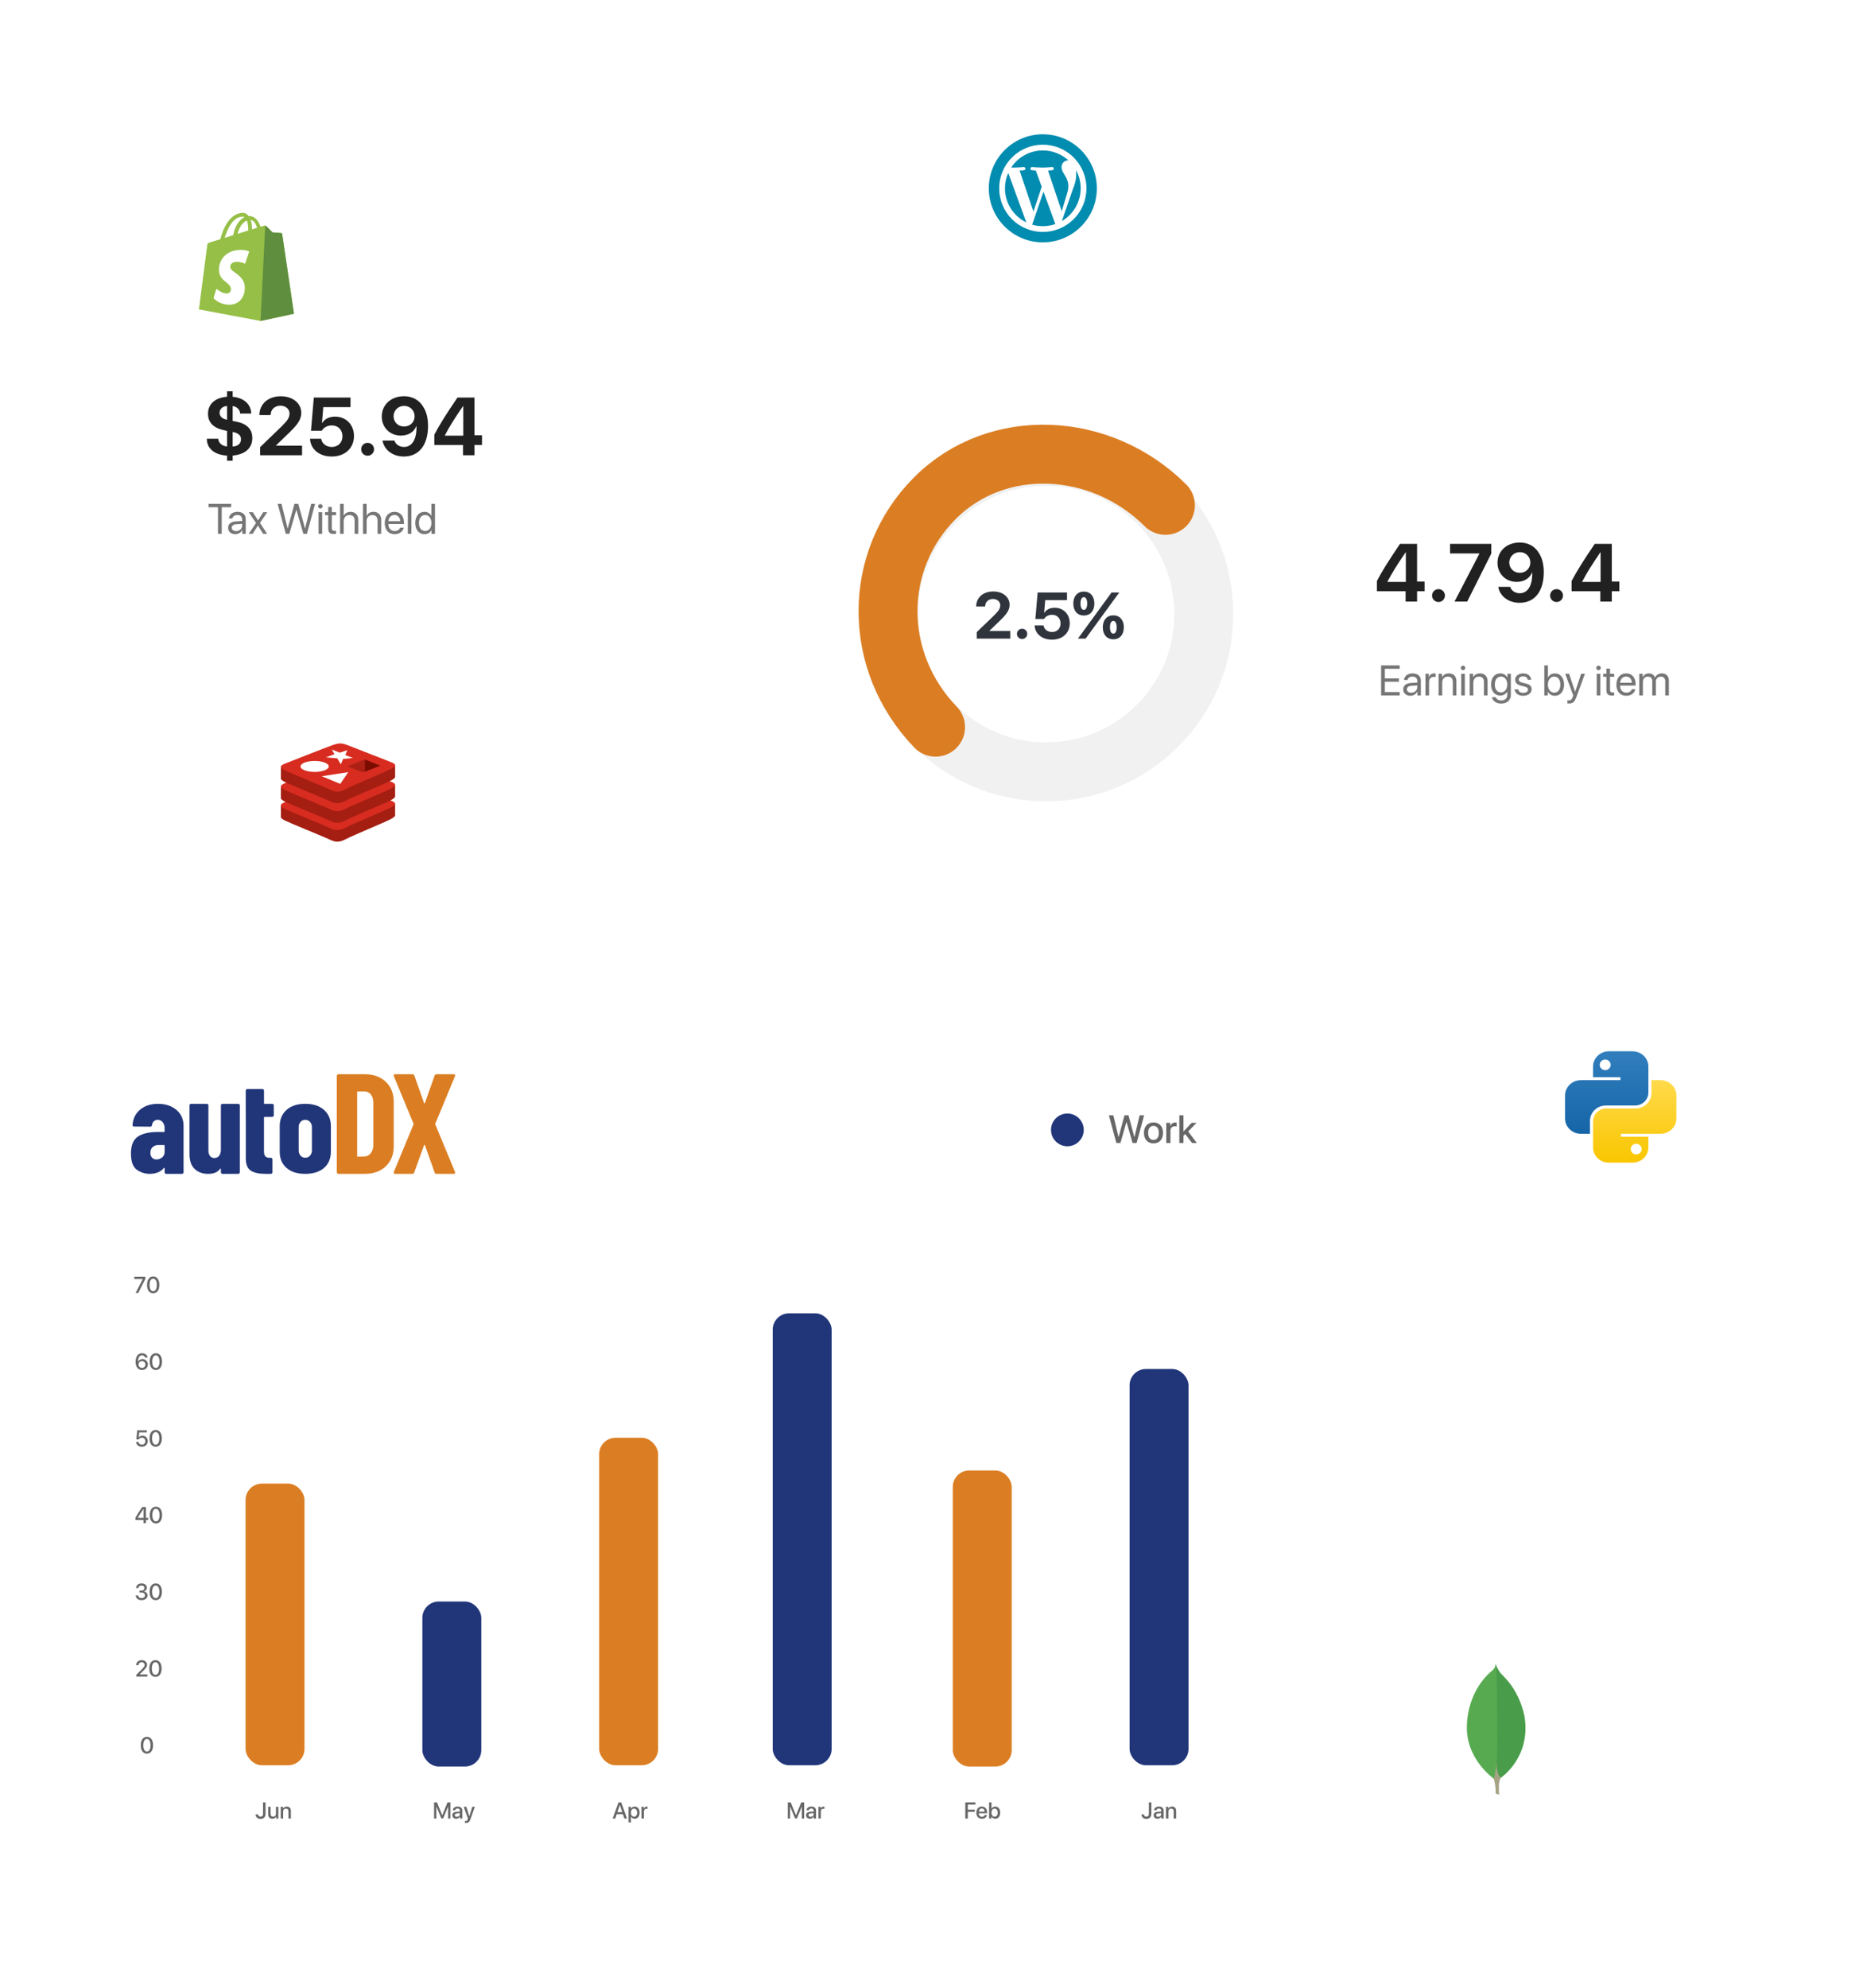 <svg id="e2jCGupVlnr1" xmlns="http://www.w3.org/2000/svg" xmlns:xlink="http://www.w3.org/1999/xlink" viewBox="0 0 569 607" shape-rendering="geometricPrecision" text-rendering="geometricPrecision">
<style><![CDATA[
#e2jCGupVlnr2_to {animation: e2jCGupVlnr2_to__to 3000ms linear infinite normal forwards}@keyframes e2jCGupVlnr2_to__to { 0% {transform: translate(393.583px,187.5px)} 50% {transform: translate(383.583px,187.5px)} 100% {transform: translate(393.583px,187.5px)}} #e2jCGupVlnr5_tr {animation: e2jCGupVlnr5_tr__tr 3000ms linear infinite normal forwards}@keyframes e2jCGupVlnr5_tr__tr { 0% {transform: translate(319.445px,187.17px) rotate(0deg)} 100% {transform: translate(319.445px,187.17px) rotate(360deg)}} #e2jCGupVlnr11_to {animation: e2jCGupVlnr11_to__to 3000ms linear infinite normal forwards}@keyframes e2jCGupVlnr11_to__to { 0% {transform: translate(203px,440px)} 50% {transform: translate(213px,440px)} 100% {transform: translate(203px,440px)}} #e2jCGupVlnr41_to {animation: e2jCGupVlnr41_to__to 3000ms linear infinite normal forwards}@keyframes e2jCGupVlnr41_to__to { 0% {transform: translate(495.5px,338.5px)} 46.667% {transform: translate(495.5px,328.5px)} 100% {transform: translate(495.5px,338.5px)}} #e2jCGupVlnr46_to {animation: e2jCGupVlnr46_to__to 3000ms linear infinite normal forwards}@keyframes e2jCGupVlnr46_to__to { 0% {transform: translate(318.5px,57.5px)} 46.667% {transform: translate(328.5px,57.5px)} 100% {transform: translate(318.5px,57.5px)}} #e2jCGupVlnr51_to {animation: e2jCGupVlnr51_to__to 3000ms linear infinite normal forwards}@keyframes e2jCGupVlnr51_to__to { 0% {transform: translate(102.5px,242.5px)} 46.667% {transform: translate(102.5px,232.5px)} 100% {transform: translate(102.5px,242.5px)}} #e2jCGupVlnr65_to {animation: e2jCGupVlnr65_to__to 3000ms linear infinite normal forwards}@keyframes e2jCGupVlnr65_to__to { 0% {transform: translate(456.5px,527.5px)} 50% {transform: translate(446.5px,527.5px)} 100% {transform: translate(456.5px,527.5px)}} #e2jCGupVlnr72_to {animation: e2jCGupVlnr72_to__to 3000ms linear infinite normal forwards}@keyframes e2jCGupVlnr72_to__to { 0% {transform: translate(124.5px,115.5px)} 50% {transform: translate(104.5px,115.5px)} 100% {transform: translate(124.5px,115.5px)}}
]]></style>
<defs><filter id="e2jCGupVlnr3-filter" x="-150%" width="400%" y="-150%" height="400%"><feGaussianBlur id="e2jCGupVlnr3-filter-drop-shadow-0-blur" in="SourceAlpha" stdDeviation="10,10"/><feOffset id="e2jCGupVlnr3-filter-drop-shadow-0-offset" dx="0" dy="7" result="tmp"/><feFlood id="e2jCGupVlnr3-filter-drop-shadow-0-flood" flood-color="rgba(152,71,255,0.07)"/><feComposite id="e2jCGupVlnr3-filter-drop-shadow-0-composite" operator="in" in2="tmp"/><feMerge id="e2jCGupVlnr3-filter-drop-shadow-0-merge" result="result"><feMergeNode id="e2jCGupVlnr3-filter-drop-shadow-0-merge-node-1"/><feMergeNode id="e2jCGupVlnr3-filter-drop-shadow-0-merge-node-2" in="SourceGraphic"/></feMerge></filter><filter id="e2jCGupVlnr12-filter" x="-150%" width="400%" y="-150%" height="400%"><feGaussianBlur id="e2jCGupVlnr12-filter-drop-shadow-0-blur" in="SourceAlpha" stdDeviation="7.5,7.5"/><feOffset id="e2jCGupVlnr12-filter-drop-shadow-0-offset" dx="0" dy="10" result="tmp"/><feFlood id="e2jCGupVlnr12-filter-drop-shadow-0-flood" flood-color="rgba(114,107,181,0.25)"/><feComposite id="e2jCGupVlnr12-filter-drop-shadow-0-composite" operator="in" in2="tmp"/><feMerge id="e2jCGupVlnr12-filter-drop-shadow-0-merge" result="result"><feMergeNode id="e2jCGupVlnr12-filter-drop-shadow-0-merge-node-1"/><feMergeNode id="e2jCGupVlnr12-filter-drop-shadow-0-merge-node-2" in="SourceGraphic"/></feMerge></filter><filter id="e2jCGupVlnr42-filter" x="-150%" width="400%" y="-150%" height="400%"><feGaussianBlur id="e2jCGupVlnr42-filter-drop-shadow-0-blur" in="SourceAlpha" stdDeviation="7.5,7.5"/><feOffset id="e2jCGupVlnr42-filter-drop-shadow-0-offset" dx="0" dy="5" result="tmp"/><feFlood id="e2jCGupVlnr42-filter-drop-shadow-0-flood" flood-color="rgba(114,107,182,0.15)"/><feComposite id="e2jCGupVlnr42-filter-drop-shadow-0-composite" operator="in" in2="tmp"/><feMerge id="e2jCGupVlnr42-filter-drop-shadow-0-merge" result="result"><feMergeNode id="e2jCGupVlnr42-filter-drop-shadow-0-merge-node-1"/><feMergeNode id="e2jCGupVlnr42-filter-drop-shadow-0-merge-node-2" in="SourceGraphic"/></feMerge></filter><linearGradient id="e2jCGupVlnr44-fill" x1="490.727" y1="321" x2="490.727" y2="346.185" spreadMethod="pad" gradientUnits="userSpaceOnUse" gradientTransform="translate(0 0)"><stop id="e2jCGupVlnr44-fill-0" offset="0%" stop-color="#327ebd"/><stop id="e2jCGupVlnr44-fill-1" offset="100%" stop-color="#1565a7"/></linearGradient><linearGradient id="e2jCGupVlnr45-fill" x1="499.273" y1="329.815" x2="499.273" y2="355" spreadMethod="pad" gradientUnits="userSpaceOnUse" gradientTransform="translate(0 0)"><stop id="e2jCGupVlnr45-fill-0" offset="0%" stop-color="#ffda4b"/><stop id="e2jCGupVlnr45-fill-1" offset="100%" stop-color="#f9c600"/></linearGradient><filter id="e2jCGupVlnr47-filter" x="-150%" width="400%" y="-150%" height="400%"><feGaussianBlur id="e2jCGupVlnr47-filter-drop-shadow-0-blur" in="SourceAlpha" stdDeviation="7.5,7.5"/><feOffset id="e2jCGupVlnr47-filter-drop-shadow-0-offset" dx="0" dy="5" result="tmp"/><feFlood id="e2jCGupVlnr47-filter-drop-shadow-0-flood" flood-color="rgba(114,107,182,0.15)"/><feComposite id="e2jCGupVlnr47-filter-drop-shadow-0-composite" operator="in" in2="tmp"/><feMerge id="e2jCGupVlnr47-filter-drop-shadow-0-merge" result="result"><feMergeNode id="e2jCGupVlnr47-filter-drop-shadow-0-merge-node-1"/><feMergeNode id="e2jCGupVlnr47-filter-drop-shadow-0-merge-node-2" in="SourceGraphic"/></feMerge></filter><filter id="e2jCGupVlnr52-filter" x="-150%" width="400%" y="-150%" height="400%"><feGaussianBlur id="e2jCGupVlnr52-filter-drop-shadow-0-blur" in="SourceAlpha" stdDeviation="7.5,7.5"/><feOffset id="e2jCGupVlnr52-filter-drop-shadow-0-offset" dx="0" dy="5" result="tmp"/><feFlood id="e2jCGupVlnr52-filter-drop-shadow-0-flood" flood-color="rgba(114,107,182,0.15)"/><feComposite id="e2jCGupVlnr52-filter-drop-shadow-0-composite" operator="in" in2="tmp"/><feMerge id="e2jCGupVlnr52-filter-drop-shadow-0-merge" result="result"><feMergeNode id="e2jCGupVlnr52-filter-drop-shadow-0-merge-node-1"/><feMergeNode id="e2jCGupVlnr52-filter-drop-shadow-0-merge-node-2" in="SourceGraphic"/></feMerge></filter><filter id="e2jCGupVlnr66-filter" x="-150%" width="400%" y="-150%" height="400%"><feGaussianBlur id="e2jCGupVlnr66-filter-drop-shadow-0-blur" in="SourceAlpha" stdDeviation="7.5,7.5"/><feOffset id="e2jCGupVlnr66-filter-drop-shadow-0-offset" dx="0" dy="5" result="tmp"/><feFlood id="e2jCGupVlnr66-filter-drop-shadow-0-flood" flood-color="rgba(114,107,182,0.15)"/><feComposite id="e2jCGupVlnr66-filter-drop-shadow-0-composite" operator="in" in2="tmp"/><feMerge id="e2jCGupVlnr66-filter-drop-shadow-0-merge" result="result"><feMergeNode id="e2jCGupVlnr66-filter-drop-shadow-0-merge-node-1"/><feMergeNode id="e2jCGupVlnr66-filter-drop-shadow-0-merge-node-2" in="SourceGraphic"/></feMerge></filter><filter id="e2jCGupVlnr73-filter" x="-150%" width="400%" y="-150%" height="400%"><feGaussianBlur id="e2jCGupVlnr73-filter-drop-shadow-0-blur" in="SourceAlpha" stdDeviation="10,10"/><feOffset id="e2jCGupVlnr73-filter-drop-shadow-0-offset" dx="0" dy="7" result="tmp"/><feFlood id="e2jCGupVlnr73-filter-drop-shadow-0-flood" flood-color="rgba(152,71,255,0.07)"/><feComposite id="e2jCGupVlnr73-filter-drop-shadow-0-composite" operator="in" in2="tmp"/><feMerge id="e2jCGupVlnr73-filter-drop-shadow-0-merge" result="result"><feMergeNode id="e2jCGupVlnr73-filter-drop-shadow-0-merge-node-1"/><feMergeNode id="e2jCGupVlnr73-filter-drop-shadow-0-merge-node-2" in="SourceGraphic"/></feMerge></filter></defs><g id="e2jCGupVlnr2_to" transform="translate(393.583,187.5)"><g transform="translate(-393.583,-187.5)"><g filter="url(#e2jCGupVlnr3-filter)"><rect width="309.167" height="161" rx="20" ry="20" transform="translate(239 107)" fill="#fff"/></g><g id="e2jCGupVlnr5_tr" transform="translate(319.445,187.17) rotate(0)"><g transform="translate(-319.445,-187.17)"><circle r="48.167" transform="translate(319.5 187.5)" fill="none" stroke="#f1f1f1" stroke-width="18"/><path d="M285.739,222.029c-19.412-20.186-19.234-50.887-.189-69.932s50.803-17.39,70.395,2.201" fill="none" stroke="#db7e23" stroke-width="18" stroke-linecap="round"/></g></g><path d="M427.498,211.305v1.028h-5.675v-9.159h5.675v1.028h-4.532v2.939h4.297v1.016h-4.297v3.148h4.532Zm3.517.203c1.041,0,1.84-.73,1.84-1.682v-.54l-1.764.108c-.889.057-1.397.451-1.397,1.073c0,.629.527,1.041,1.321,1.041Zm-.248.94c-1.314,0-2.196-.794-2.196-1.981c0-1.13.869-1.841,2.393-1.93l1.891-.107v-.553c0-.806-.533-1.288-1.447-1.288-.85,0-1.384.4-1.523,1.047h-1.067c.077-1.143,1.054-2.018,2.616-2.018c1.548,0,2.526.837,2.526,2.151v4.564h-1.047v-1.136h-.026c-.393.755-1.231,1.251-2.12,1.251Zm4.596-.115v-6.601h1.041v1.079h.025c.216-.73.825-1.193,1.6-1.193.19,0,.355.031.444.044v1.073c-.089-.032-.324-.064-.59-.064-.857,0-1.416.616-1.416,1.549v4.113h-1.104Zm4.012,0v-6.601h1.041v1.053h.025c.368-.71,1.073-1.167,2.095-1.167c1.447,0,2.285.933,2.285,2.431v4.284h-1.105v-4.088c0-1.066-.501-1.65-1.517-1.65-1.041,0-1.72.736-1.72,1.854v3.884h-1.104Zm6.912,0v-6.601h1.105v6.601h-1.105Zm.552-7.712c-.374,0-.685-.311-.685-.686c0-.38.311-.685.685-.685.381,0,.692.305.692.685c0,.375-.311.686-.692.686Zm2.044,7.712v-6.601h1.041v1.053h.026c.368-.71,1.072-1.167,2.094-1.167c1.448,0,2.286.933,2.286,2.431v4.284h-1.105v-4.088c0-1.066-.501-1.65-1.517-1.65-1.041,0-1.72.736-1.72,1.854v3.884h-1.105Zm9.541-.92c1.149,0,1.917-.952,1.917-2.406c0-1.453-.768-2.418-1.917-2.418-1.136,0-1.879.939-1.879,2.418s.743,2.406,1.879,2.406Zm.038,3.409c-1.454,0-2.603-.819-2.787-1.943h1.137c.215.603.869,1.003,1.694,1.003c1.143,0,1.835-.66,1.835-1.644v-1.041h-.026c-.406.717-1.187,1.187-2.113,1.187-1.682,0-2.787-1.327-2.787-3.377c0-2.069,1.105-3.389,2.812-3.389.933,0,1.708.457,2.146,1.225h.019v-1.111h1.053v6.468c0,1.574-1.161,2.622-2.983,2.622Zm4.31-7.268c0-1.13,1.009-1.936,2.463-1.936c1.365,0,2.368.812,2.418,1.929h-1.053c-.077-.635-.591-1.028-1.403-1.028-.806,0-1.34.4-1.34.977c0,.457.35.762,1.099.953l1.022.247c1.333.337,1.815.819,1.815,1.79c0,1.149-1.085,1.962-2.628,1.962-1.447,0-2.457-.788-2.571-1.955h1.105c.12.685.641,1.053,1.536,1.053s1.447-.381,1.447-.977c0-.47-.273-.724-1.015-.921l-1.162-.298c-1.162-.298-1.733-.895-1.733-1.796Zm12.118,4.894c-.965,0-1.721-.47-2.146-1.232h-.025v1.117h-1.054v-9.159h1.105v3.662h.025c.413-.755,1.181-1.218,2.114-1.218c1.663,0,2.786,1.345,2.786,3.415c0,2.075-1.117,3.415-2.805,3.415Zm-.216-5.859c-1.117,0-1.911.977-1.911,2.444c0,1.472.794,2.443,1.911,2.443c1.168,0,1.891-.933,1.891-2.443c0-1.498-.723-2.444-1.891-2.444Zm4.5,8.214c-.133,0-.355-.013-.476-.039v-.926c.121.025.292.031.432.031.616,0,.958-.298,1.212-1.066l.153-.463-2.438-6.608h1.181l1.828,5.497h.019l1.828-5.497h1.162l-2.596,7.065c-.565,1.542-1.111,2.006-2.305,2.006Zm8.5-2.47v-6.601h1.104v6.601h-1.104Zm.552-7.712c-.374,0-.685-.311-.685-.686c0-.38.311-.685.685-.685.381,0,.692.305.692.685c0,.375-.311.686-.692.686Zm2.399-.482h1.105v1.593h1.282v.907h-1.282v3.923c0,.603.254.876.819.876.127,0,.381-.019.457-.031v.926c-.133.032-.438.051-.698.051-1.213,0-1.683-.495-1.683-1.765v-3.98h-.983v-.907h.983v-1.593Zm6.024,2.437c-1.034,0-1.758.793-1.828,1.892h3.587c-.026-1.105-.718-1.892-1.759-1.892Zm1.733,3.866h1.086c-.191,1.155-1.308,2.006-2.749,2.006-1.891,0-3.04-1.314-3.04-3.39c0-2.05,1.168-3.44,2.989-3.44c1.784,0,2.882,1.294,2.882,3.294v.419h-4.735v.063c0,1.264.743,2.095,1.93,2.095.838,0,1.453-.425,1.637-1.047Zm2.285,1.891v-6.601h1.041v1.053h.026c.311-.698.984-1.167,1.872-1.167.902,0,1.568.457,1.854,1.256h.025c.369-.787,1.143-1.256,2.07-1.256c1.307,0,2.152.85,2.152,2.158v4.557h-1.105v-4.303c0-.902-.501-1.435-1.371-1.435-.876,0-1.492.648-1.492,1.543v4.195h-1.104v-4.424c0-.793-.533-1.314-1.352-1.314-.876,0-1.511.686-1.511,1.6v4.138h-1.105Z" fill="#767676"/><path d="M429.302,183.667v-3.138h-8.765v-3.137c1.538-2.929,3.455-6.018,7.068-11.34h5.2v11.523h2.295v2.954h-2.295v3.138h-3.503Zm-5.53-6.079v.097h5.603v-9.021h-.073c-2.564,3.76-4.102,6.165-5.53,8.924Zm15.576,6.225c-1.099,0-1.965-.879-1.965-1.965c0-1.099.866-1.966,1.965-1.966c1.086,0,1.965.867,1.965,1.966c0,1.086-.879,1.965-1.965,1.965Zm4.907-.146l7.581-14.612v-.073h-8.96v-2.93h12.597v2.966l-7.348,14.649h-3.87Zm19.849.39c-3.369,0-6.018-2.002-6.507-4.883h3.638c.354,1.185,1.514,1.966,2.93,1.966c2.429,0,3.906-2.307,3.808-6.348-.012,0-.036,0-.036,0h-.025-.012c-.635,1.721-2.368,2.881-4.687,2.881-3.321,0-5.847-2.466-5.847-5.811c0-3.625,2.856-6.213,6.787-6.213c2.539,0,4.651,1.135,5.871,3.223.977,1.501,1.477,3.479,1.477,5.835c0,5.835-2.758,9.35-7.397,9.35Zm.073-9.155c1.831,0,3.223-1.343,3.223-3.125c0-1.794-1.404-3.186-3.199-3.186-1.806,0-3.234,1.392-3.234,3.162c0,1.806,1.379,3.149,3.21,3.149Zm11.231,8.911c-1.099,0-1.966-.879-1.966-1.965c0-1.099.867-1.966,1.966-1.966c1.086,0,1.965.867,1.965,1.966c0,1.086-.879,1.965-1.965,1.965Zm13.366-.146v-3.138h-8.764v-3.137c1.538-2.929,3.454-6.018,7.067-11.34h5.201v11.523h2.295v2.954h-2.295v3.138h-3.504Zm-5.53-6.079v.097h5.603v-9.021h-.073c-2.563,3.76-4.101,6.165-5.53,8.924Z" fill="#212121"/><path d="M298.146,185.146c0-2.666,2.129-4.55,5.206-4.55c2.968,0,5.009,1.718,5.009,4.072c0,1.758-1.172,3.076-2.724,4.619l-3.438,3.311v.058h6.358v2.344h-10.245v-1.982l5.313-5.118c1.426-1.425,1.865-2.138,1.865-3.115c0-1.055-.928-1.894-2.236-1.894-1.367,0-2.373.957-2.373,2.255v.049h-2.735v-.049Zm14.024,9.971c-.879,0-1.572-.703-1.572-1.572c0-.879.693-1.572,1.572-1.572.869,0,1.572.693,1.572,1.572c0,.869-.703,1.572-1.572,1.572Zm9.121.195c-3.027,0-5.205-1.796-5.293-4.345h2.725c.166,1.191,1.22,2.012,2.588,2.012c1.543,0,2.607-1.075,2.607-2.608c0-1.562-1.064-2.656-2.588-2.656-1.064,0-1.982.488-2.471,1.299h-2.636l.693-8.106h8.965v2.344h-6.651l-.322,3.857h.059c.576-.947,1.699-1.543,3.135-1.543c2.695,0,4.628,1.983,4.628,4.727c0,2.988-2.207,5.019-5.439,5.019Zm12.949-11.025c0,2.246-1.24,3.652-3.213,3.652-1.963,0-3.213-1.406-3.213-3.652c0-2.236,1.25-3.652,3.213-3.652c1.973,0,3.213,1.416,3.213,3.652Zm-3.213,1.924c.635,0,1.026-.723,1.026-1.934s-.391-1.943-1.026-1.943c-.634,0-1.025.732-1.025,1.943s.391,1.934,1.025,1.934Zm.547,8.789h-2.363l5.469-7.49l4.814-6.602h2.354l-5.313,7.285L331.574,195Zm11.67-3.457c0,2.246-1.24,3.662-3.213,3.662-1.963,0-3.213-1.416-3.213-3.662c0-2.236,1.25-3.652,3.213-3.652c1.973,0,3.213,1.416,3.213,3.652Zm-3.213,1.924c.635,0,1.026-.723,1.026-1.934s-.391-1.943-1.026-1.943-1.025.732-1.025,1.943.39,1.934,1.025,1.934Z" fill="#30353d"/></g></g><g id="e2jCGupVlnr11_to" transform="translate(203,440)"><g transform="translate(-203,-440)"><g filter="url(#e2jCGupVlnr12-filter)"><rect width="376" height="284" rx="20" ry="20" transform="translate(15 298)" fill="#fff"/></g><path d="M137.568,555.268h-.701v-3.63h-.024l-1.487,3.592h-.567l-1.49-3.592h-.024v3.63h-.697v-4.932h.885l1.596,3.893h.027l1.593-3.893h.889v4.932Zm1.982-.523c.516,0,.92-.355.92-.824v-.283l-.886.054c-.441.031-.69.226-.69.534c0,.314.26.519.656.519Zm-.205.585c-.704,0-1.196-.438-1.196-1.084c0-.629.482-1.015,1.336-1.063l.985-.058v-.277c0-.4-.27-.639-.722-.639-.427,0-.693.205-.758.526h-.698c.041-.649.595-1.128,1.484-1.128.871,0,1.429.462,1.429,1.183v2.478h-.708v-.591h-.017c-.209.4-.663.653-1.135.653Zm2.933,1.278c-.058,0-.246-.007-.301-.017v-.598c.055.013.178.013.239.013.345,0,.527-.143.639-.512c0-.007.065-.219.065-.223l-1.298-3.599h.799l.913,2.926h.01l.913-2.926h.779l-1.35,3.784c-.308.872-.66,1.152-1.408,1.152Z" fill="#676767"/><path d="M78.071,554.003h.752c.01.411.308.691.735.691.502,0,.776-.301.776-.865v-3.493h.766v3.497c0,.977-.574,1.544-1.535,1.544-.889,0-1.494-.553-1.494-1.374Zm6.942-2.331v3.596h-.708v-.608h-.017c-.198.43-.564.673-1.114.673-.783,0-1.261-.509-1.261-1.333v-2.328h.738v2.184c0,.547.26.841.769.841.533,0,.855-.369.855-.929v-2.096h.738Zm.731,3.596v-3.596h.704v.602h.017c.195-.41.578-.663,1.131-.663.793,0,1.248.506,1.248,1.329v2.328h-.742v-2.184c0-.54-.253-.837-.766-.837-.519,0-.855.369-.855.926v2.095h-.738Z" fill="#676767"/><path d="M44.869,535.447c-1.183,0-1.883-.991-1.883-2.563c0-1.562.708-2.553,1.883-2.553c1.179,0,1.876.987,1.876,2.549c0,1.573-.694,2.567-1.876,2.567Zm0-.642c.704,0,1.104-.728,1.104-1.921c0-1.176-.407-1.911-1.104-1.911-.697,0-1.107.738-1.107,1.911c0,1.189.403,1.921,1.107,1.921Z" fill="#676767"/><path d="M41.589,508.442c0-.889.714-1.538,1.695-1.538.94,0,1.641.598,1.641,1.381c0,.574-.308,1.001-1.029,1.739l-1.234,1.241v.017h2.341v.646h-3.373v-.519l1.781-1.815c.602-.626.759-.886.759-1.272c0-.437-.397-.786-.909-.786-.54,0-.947.39-.947.902v.011h-.725v-.007Zm5.893,3.579c-1.183,0-1.883-.992-1.883-2.564c0-1.562.708-2.553,1.883-2.553c1.179,0,1.877.988,1.877,2.55c0,1.572-.694,2.567-1.877,2.567Zm0-.643c.704,0,1.104-.728,1.104-1.921c0-1.176-.407-1.911-1.104-1.911-.697,0-1.107.739-1.107,1.911c0,1.189.403,1.921,1.107,1.921Z" fill="#676767"/><path d="M42.611,486.27v-.602h.595c.533,0,.899-.335.899-.8c0-.458-.315-.762-.899-.762-.533,0-.889.308-.933.793h-.721c.058-.865.711-1.422,1.688-1.422.933,0,1.613.53,1.613,1.289c0,.615-.403,1.056-1.015,1.165v.014c.742.051,1.22.506,1.22,1.196c0,.861-.783,1.453-1.812,1.453-1.063,0-1.747-.585-1.794-1.436h.735c.048.472.438.797,1.06.797.602,0,1.032-.342,1.032-.824c0-.533-.403-.861-1.053-.861h-.615Zm4.963,2.324c-1.183,0-1.883-.991-1.883-2.564c0-1.562.708-2.553,1.883-2.553c1.179,0,1.877.988,1.877,2.55c0,1.572-.694,2.567-1.877,2.567Zm0-.643c.704,0,1.104-.728,1.104-1.921c0-1.176-.407-1.91-1.104-1.91-.697,0-1.107.738-1.107,1.91c0,1.19.403,1.921,1.107,1.921Z" fill="#676767"/><path d="M43.828,465.075v-.974h-2.468v-.67c.424-.797.984-1.682,2.095-3.288h1.107v3.315h.677v.643h-.677v.974h-.735Zm-1.753-1.624v.017h1.76v-2.734h-.014c-.855,1.234-1.353,2.003-1.747,2.717Zm5.554,1.716c-1.183,0-1.883-.991-1.883-2.563c0-1.562.708-2.554,1.883-2.554c1.179,0,1.877.988,1.877,2.55c0,1.572-.694,2.567-1.877,2.567Zm0-.643c.704,0,1.104-.728,1.104-1.92c0-1.176-.407-1.911-1.104-1.911s-1.107.738-1.107,1.911c0,1.189.403,1.92,1.107,1.92Z" fill="#676767"/><path d="M43.325,441.74c-.984,0-1.706-.601-1.75-1.463h.731c.055.489.475.824,1.025.824.622,0,1.053-.434,1.053-1.053c0-.618-.431-1.063-1.046-1.063-.427,0-.796.195-.988.52h-.701l.26-2.789h2.936v.646h-2.321l-.137,1.514h.017c.215-.311.619-.499,1.101-.499.947,0,1.627.694,1.627,1.651c0,1.012-.745,1.712-1.808,1.712Zm4.228,0c-1.183,0-1.883-.991-1.883-2.563c0-1.562.708-2.553,1.883-2.553c1.179,0,1.877.987,1.877,2.549c0,1.573-.694,2.567-1.877,2.567Zm0-.642c.704,0,1.104-.728,1.104-1.921c0-1.176-.407-1.911-1.104-1.911s-1.107.738-1.107,1.911c0,1.189.403,1.921,1.107,1.921Z" fill="#676767"/><path d="M43.36,418.317c-.728,0-1.312-.373-1.634-1.039-.202-.393-.304-.879-.304-1.456c0-1.651.738-2.629,1.972-2.629.872,0,1.548.523,1.699,1.309h-.766c-.12-.403-.489-.666-.94-.666-.776,0-1.227.704-1.23,1.945h.014c.215-.479.738-.8,1.353-.8.94,0,1.637.694,1.637,1.63c0,.988-.755,1.706-1.801,1.706Zm-.007-.646c.581,0,1.046-.458,1.046-1.036c0-.598-.434-1.029-1.039-1.029-.602,0-1.049.431-1.049,1.016c0,.584.455,1.049,1.042,1.049Zm4.255.642c-1.183,0-1.883-.991-1.883-2.563c0-1.562.708-2.553,1.883-2.553c1.179,0,1.877.988,1.877,2.55c0,1.572-.694,2.566-1.877,2.566Zm0-.642c.704,0,1.104-.728,1.104-1.921c0-1.176-.407-1.911-1.104-1.911s-1.107.739-1.107,1.911c0,1.189.403,1.921,1.107,1.921Z" fill="#676767"/><path d="M41.427,394.794l2.191-4.269v-.017h-2.601v-.646h3.356v.663l-2.143,4.269h-.803Zm5.359.093c-1.183,0-1.883-.991-1.883-2.564c0-1.562.708-2.553,1.883-2.553c1.179,0,1.877.988,1.877,2.55c0,1.572-.694,2.567-1.877,2.567Zm0-.643c.704,0,1.104-.728,1.104-1.921c0-1.176-.407-1.91-1.104-1.91s-1.107.738-1.107,1.91c0,1.19.403,1.921,1.107,1.921Z" fill="#676767"/><path d="M190.699,555.268l-.451-1.333h-1.88l-.451,1.333h-.796l1.78-4.932h.828l1.78,4.932h-.81Zm-1.401-4.112l-.735,2.164h1.49l-.735-2.164h-.02Zm4.539.458c.912,0,1.514.718,1.514,1.856s-.598,1.86-1.5,1.86c-.517,0-.927-.253-1.132-.653h-.017v1.781h-.738v-4.786h.714v.619h.014c.212-.414.625-.677,1.145-.677Zm-.195,3.09c.585,0,.95-.478.95-1.234c0-.752-.365-1.234-.95-1.234-.564,0-.943.493-.943,1.234c0,.749.376,1.234.943,1.234Zm2.28.564v-3.596h.704v.612h.017c.12-.42.441-.67.865-.67.106,0,.198.017.253.028v.687c-.058-.024-.188-.041-.332-.041-.475,0-.769.317-.769.827v2.153h-.738Z" fill="#676767"/><path d="M245.608,555.268h-.701v-3.63h-.024l-1.487,3.592h-.567l-1.49-3.592h-.024v3.63h-.698v-4.932h.886l1.596,3.893h.027l1.593-3.893h.889v4.932Zm1.982-.523c.516,0,.919-.355.919-.824v-.283l-.885.054c-.441.031-.69.226-.69.534c0,.314.26.519.656.519Zm-.205.585c-.704,0-1.196-.438-1.196-1.084c0-.629.482-1.015,1.336-1.063l.984-.058v-.277c0-.4-.27-.639-.721-.639-.427,0-.694.205-.758.526h-.698c.041-.649.595-1.128,1.484-1.128.871,0,1.428.462,1.428,1.183v2.478h-.707v-.591h-.017c-.209.4-.663.653-1.135.653Zm2.577-.062v-3.596h.704v.612h.017c.12-.42.441-.67.865-.67.106,0,.198.017.253.028v.687c-.058-.024-.188-.041-.332-.041-.475,0-.769.317-.769.827v2.153h-.738Z" fill="#676767"/><path d="M295.592,555.268h-.766v-4.932h3.079v.66h-2.313v1.562h2.119v.646h-2.119v2.064Zm4.272-3.066c-.516,0-.878.393-.916.937h1.798c-.017-.551-.366-.937-.882-.937Zm.878,2.01h.701c-.102.656-.725,1.124-1.548,1.124-1.056,0-1.696-.714-1.696-1.849c0-1.128.65-1.88,1.665-1.88.998,0,1.62.705,1.62,1.795v.253h-2.539v.044c0,.626.376,1.039.967,1.039.42,0,.731-.212.83-.526Zm3.23,1.118c-.526,0-.933-.257-1.155-.674h-.014v.612h-.717v-4.932h.738v1.948h.017c.215-.417.626-.67,1.135-.67.906,0,1.497.718,1.497,1.856c0,1.142-.588,1.86-1.501,1.86Zm-.198-3.094c-.56,0-.953.493-.953,1.234c0,.749.393,1.234.953,1.234.581,0,.94-.472.94-1.234c0-.755-.359-1.234-.94-1.234Z" fill="#676767"/><path d="M348.624,554.003h.752c.01.411.308.691.735.691.502,0,.776-.301.776-.865v-3.493h.766v3.497c0,.977-.575,1.544-1.535,1.544-.889,0-1.494-.553-1.494-1.374Zm5.117.742c.516,0,.919-.355.919-.824v-.283l-.885.054c-.441.031-.69.226-.69.534c0,.314.259.519.656.519Zm-.205.585c-.704,0-1.196-.438-1.196-1.084c0-.629.481-1.015,1.336-1.063l.984-.058v-.277c0-.4-.27-.639-.721-.639-.427,0-.694.205-.759.526h-.697c.041-.649.595-1.128,1.484-1.128.871,0,1.428.462,1.428,1.183v2.478h-.707v-.591h-.017c-.209.4-.663.653-1.135.653Zm2.577-.062v-3.596h.704v.602h.017c.195-.41.578-.663,1.132-.663.793,0,1.247.506,1.247,1.329v2.328h-.742v-2.184c0-.54-.253-.837-.765-.837-.52,0-.855.369-.855.926v2.095h-.738Z" fill="#676767"/><path d="M53.89,338.892c1.448,1.24,2.172,2.867,2.172,4.882v14.161c0.0.064-.012.127-.037.186-.025.059-.061.113-.106.158-.046.045-.1.081-.16.106-.06.024-.124.037-.189.037h-4.795c-.065.001-.129-.011-.189-.035-.06-.025-.114-.061-.159-.107-.047-.045-.084-.098-.109-.158-.025-.059-.037-.123-.036-.187v-1.21c.004-.032-.002-.064-.016-.093-.015-.028-.038-.052-.066-.067-.053-.027-.11,0-.163.081-.903,1.13-2.296,1.721-4.18,1.776-1.48.032-2.928-.422-4.116-1.292-1.163-.861-1.743-2.502-1.742-4.924c0-2.502.703-4.223,2.11-5.163c1.407-.94,3.435-1.411,6.085-1.412h1.87c.028.004.057.001.083-.008.027-.008.051-.023.071-.043.02-.02.035-.043.044-.07.009-.026.011-.054.007-.082v-1.007c.026-.649-.184-1.287-.593-1.797-.177-.223-.405-.402-.664-.524-.26-.123-.544-.184-.832-.181-.431-.012-.85.14-1.17.424-.331.317-.54.737-.593,1.189.003.068-.009.136-.036.198-.026.063-.067.12-.117.166s-.111.08-.177.101-.135.027-.204.019l-4.918-.04c-.066.008-.133,0-.195-.022-.062-.021-.119-.057-.165-.104s-.081-.103-.101-.165-.026-.128-.017-.193c.135-1.962.914-3.529,2.335-4.7c1.421-1.171,3.225-1.756,5.412-1.754c2.315,0,4.2.618,5.655,1.854Zm-4.365,14.506c.248-.204.446-.46.577-.751.132-.29.194-.607.181-.925v-1.896c.004-.027.001-.055-.009-.081-.009-.026-.024-.05-.044-.069s-.044-.034-.071-.043c-.027-.008-.055-.011-.083-.007h-1.68c-.654-.03-1.293.194-1.782.623-.23.223-.408.491-.525.786-.117.296-.168.613-.151.929-.041.558.144,1.109.513,1.534.179.177.393.316.63.406.236.091.49.132.743.12.625.002,1.229-.221,1.699-.626Z" fill="#213679"/><path d="M67.607,337.177c.046-.045.101-.081.161-.104.06-.024.124-.036.189-.035h4.792c.065-.001.129.011.189.035s.115.06.161.105.082.098.107.157.037.123.037.187v20.413c0.0.064-.012.128-.037.187s-.061.113-.107.158-.101.081-.161.105c-.06.025-.124.037-.19.037h-4.792c-.065.001-.13-.011-.19-.036-.06-.024-.115-.06-.16-.106-.046-.045-.083-.099-.107-.158s-.036-.123-.034-.187v-.968c.003-.032-.003-.064-.017-.092-.015-.029-.037-.052-.065-.068-.056-.027-.11,0-.163.081-.378.54-.914.955-1.536,1.189-.691.242-1.42.358-2.153.345-1.638,0-2.99-.491-4.055-1.473s-1.599-2.495-1.603-4.54v-14.887c-0-.064.012-.127.037-.186s.061-.112.106-.157.1-.081.16-.105.124-.037.189-.036h4.795c.065-.001.129.01.189.034s.115.06.161.105.082.099.106.158.036.123.035.187v13.638c0,.789.158,1.378.473,1.793.159.208.367.374.607.483s.503.158.766.143c.277.009.553-.049.802-.169.249-.119.466-.297.63-.517.382-.544.57-1.197.534-1.857v-13.514c-.001-.065.011-.128.036-.187.025-.06.062-.113.108-.158Z" fill="#213679"/><path d="M75.057,337.479v-4.471c-0-.064.012-.127.037-.186.025-.058.061-.112.106-.157s.1-.081.16-.105.124-.036.189-.036h4.589c.065-.001.129.011.189.035s.115.059.161.104c.046.046.082.099.106.159.024.059.036.122.035.186v3.827c-.004.028-.001.056.007.082s.024.05.044.07.044.035.071.043c.027.009.055.012.083.008h2.295c.065-.001.129.012.189.036s.114.06.16.105.082.098.106.157.037.122.037.186v3.024c.001.064-.011.128-.036.187-.025.06-.062.113-.108.158-.045.045-.099.081-.159.105s-.124.036-.188.034h-2.305c-.028-.004-.056-.001-.083.008-.027.008-.051.023-.071.043s-.035.044-.044.07-.011.054-.007.082v10.258c0,.789.149,1.315.451,1.615.183.158.399.275.632.345.233.069.478.089.72.057h.286c.065,0,.129.012.189.036.06.025.115.06.16.105s.082.099.107.158c.025.058.038.122.038.185v3.946c0.0.064-.012.127-.037.186-.025.06-.061.113-.107.159-.046.045-.101.081-.161.105-.06.024-.125.037-.19.036h-1.616c-1.996,0-3.498-.329-4.506-.989-1.008-.659-1.514-1.916-1.517-3.771v-11.787" fill="#213679"/><path d="M87.502,356.604c-1.378-1.21-2.068-2.863-2.07-4.961v-7.827c0-2.043.697-3.684,2.092-4.924c1.394-1.24,3.293-1.858,5.695-1.854c2.431,0,4.343.618,5.738,1.854c1.394,1.236,2.091,2.877,2.089,4.924v7.827c0,2.105-.69,3.758-2.07,4.961-1.38,1.203-3.299,1.809-5.756,1.818-2.429,0-4.335-.606-5.716-1.818Zm7.191-3.751c.394-.461.599-1.051.574-1.654v-6.981c.024-.602-.181-1.192-.574-1.654-.181-.209-.408-.376-.663-.487-.255-.112-.532-.165-.811-.158-.274-.006-.546.048-.796.16-.25.111-.471.277-.646.485-.381.467-.578,1.055-.553,1.654v6.981c-.025.599.171,1.187.553,1.654.176.21.399.378.652.489.252.112.527.165.804.156.277.006.552-.049.806-.16.253-.111.478-.277.658-.485h-.003Z" fill="#213679"/><path d="M103.016,358.269c-.051-.048-.09-.105-.117-.169s-.04-.133-.038-.202v-29.372c0-.139.056-.273.156-.372.101-.099.237-.154.378-.154h7.987c2.671,0,4.819.768,6.443,2.304s2.433,3.578,2.428,6.126v13.562c0,2.548-.809,4.59-2.428,6.126s-3.766,2.304-6.443,2.304h-7.987c-.07.001-.14-.011-.206-.038-.065-.026-.124-.065-.173-.115Zm6.288-5.105l1.985-.045c.38-.007.753-.102,1.09-.275s.628-.421.852-.724c.533-.734.814-1.618.801-2.52v-12.773c0-1.101-.25-1.971-.751-2.609-.235-.308-.543-.556-.896-.722-.354-.166-.742-.246-1.134-.233h-1.942c-.03-.004-.06-.001-.089.009-.029.009-.055.025-.076.047-.022.021-.038.046-.048.075-.009.028-.012.058-.008.087v19.464c-.004.03-.001.059.008.087.01.028.025.053.046.074s.046.037.074.047.058.014.088.011Z" fill="#db7e23"/><path d="M120.291,358.248c-.03-.069-.045-.143-.045-.218s.015-.149.045-.219l6.002-14.466c.03-.085.03-.178,0-.263l-6.002-14.467c-.035-.083-.049-.173-.043-.263c0-.231.147-.347.441-.347h5.294c.133-.007.263.033.369.113.105.079.178.193.205.321l2.957,8.343c.03.087.072.132.131.132s.104-.045.134-.132l2.957-8.343c.026-.128.099-.242.205-.322.105-.08.236-.119.369-.112h5.249c.206,0,.339.058.398.174.029.069.044.142.044.217c0,.074-.015.148-.044.217l-6.002,14.466c-.03.086-.03.178,0,.263l6.002,14.467c.033.084.048.173.043.263c0,.231-.147.347-.441.347h-5.249c-.133.008-.265-.032-.37-.113-.106-.08-.178-.195-.204-.324l-2.957-8.295c-.03-.087-.075-.129-.134-.129s-.101.042-.131.129l-3,8.298c-.026.129-.099.243-.204.323-.106.081-.237.121-.37.114h-5.251c-.206,0-.332-.058-.398-.174Z" fill="#db7e23"/><rect width="18" height="86" rx="5" ry="5" transform="translate(75 453)" fill="#db7e23"/><rect width="18" height="50.383" rx="5" ry="5" transform="translate(129 489)" fill="#213679"/><rect width="18" height="100" rx="5" ry="5" transform="translate(183 439)" fill="#db7e23"/><rect width="18" height="138" rx="5" ry="5" transform="translate(236 401)" fill="#213679"/><rect width="18" height="90.383" rx="5" ry="5" transform="translate(291 449)" fill="#db7e23"/><rect width="18" height="121" rx="5" ry="5" transform="translate(345 418)" fill="#213679"/><path d="M344.025,342.625L342.203,349h-1.242l-2.279-8.455h1.365l1.564,6.621h.047l1.787-6.621h1.219l1.793,6.621h.047l1.564-6.621h1.366L347.148,349h-1.236l-1.828-6.375h-.059Zm8.28,6.492c-1.764,0-2.924-1.213-2.924-3.199c0-1.98,1.166-3.193,2.924-3.193c1.757,0,2.924,1.213,2.924,3.193c0,1.986-1.161,3.199-2.924,3.199Zm0-1.043c.996,0,1.634-.785,1.634-2.156c0-1.365-.644-2.15-1.634-2.15-.991,0-1.635.785-1.635,2.15c0,1.371.644,2.156,1.635,2.156Zm3.902.926v-6.164h1.207v1.049h.029c.205-.721.756-1.149,1.483-1.149.181,0,.34.03.433.047v1.178c-.099-.041-.322-.07-.568-.07-.814,0-1.318.545-1.318,1.418v3.691h-1.266Zm5.262-3.521l2.49-2.643h1.488l-2.554,2.654l2.654,3.51h-1.471l-2.092-2.736-.527.521v2.215h-1.266v-8.455h1.266v4.934h.012Z" fill="#676767"/><circle r="5" transform="translate(326 345)" fill="#213679"/></g></g><g id="e2jCGupVlnr41_to" transform="translate(495.5,338.5)"><g transform="translate(-495.5,-338.5)"><g filter="url(#e2jCGupVlnr42-filter)"><circle r="37.5" transform="translate(495.5 338.5)" fill="#fff"/></g><path d="M491.377,321c-2.668,0-4.831,2.094-4.831,4.677v3.238h8.361v.9h-12.076c-2.668,0-4.831,2.094-4.831,4.677v7.016c0,2.583,2.163,4.677,4.831,4.677h2.786v-3.957c0-2.584,2.163-4.678,4.831-4.678h8.918c2.258,0,4.088-1.772,4.088-3.957v-7.916c0-2.583-2.163-4.677-4.831-4.677h-7.246Zm-1.115,5.757c.924,0,1.672-.725,1.672-1.619c0-.895-.748-1.619-1.672-1.619-.923,0-1.672.724-1.672,1.619c0,.894.749,1.619,1.672,1.619Z" clip-rule="evenodd" fill="url(#e2jCGupVlnr44-fill)" fill-rule="evenodd"/><path d="M498.623,355c2.668,0,4.831-2.094,4.831-4.677v-3.238h-8.361v-.9h12.076c2.668,0,4.831-2.094,4.831-4.677v-7.016c0-2.583-2.163-4.677-4.831-4.677h-2.787v3.957c0,2.584-2.162,4.678-4.83,4.678h-8.918c-2.258,0-4.088,1.772-4.088,3.957v7.916c0,2.583,2.163,4.677,4.831,4.677h7.246Zm1.115-5.757c-.924,0-1.673.725-1.673,1.619c0,.895.749,1.619,1.673,1.619.923,0,1.672-.724,1.672-1.619c0-.894-.749-1.619-1.672-1.619Z" clip-rule="evenodd" fill="url(#e2jCGupVlnr45-fill)" fill-rule="evenodd"/></g></g><g id="e2jCGupVlnr46_to" transform="translate(318.5,57.5)"><g transform="translate(-318.5,-47.5)"><g filter="url(#e2jCGupVlnr47-filter)"><circle r="37.5" transform="translate(318.5 47.5)" fill="#fff"/></g><path d="M318.5,64c9.113,0,16.5-7.387,16.5-16.5s-7.387-16.5-16.5-16.5-16.5,7.387-16.5,16.5s7.387,16.5,16.5,16.5Z" fill="#028cb0"/><path d="M306.936,47.5c0,4.582,2.665,8.529,6.52,10.405l-5.515-15.111c-.663,1.48-1.005,3.084-1.005,4.705ZM318.5,59.063c1.343,0,2.634-.236,3.844-.656l-.082-.154-3.557-9.739-3.465,10.077c1.025.307,2.122.472,3.26.472Zm1.589-16.987l4.182,12.435l1.159-3.854c.492-1.599.871-2.747.871-3.742c0-1.435-.512-2.419-.943-3.178-.595-.964-1.138-1.773-1.138-2.717c0-1.066.8-2.05,1.948-2.05h.143c-2.13-1.956-4.919-3.039-7.811-3.034-1.915-0-3.801.475-5.486,1.385-1.686.909-3.119,2.223-4.171,3.823l.738.021c1.21,0,3.075-.154,3.075-.154.636-.031.708.882.082.954c0,0-.625.082-1.332.113l4.223,12.527l2.533-7.586-1.805-4.941c-.404-.022-.807-.056-1.209-.102-.626-.041-.554-.994.071-.964c0,0,1.907.154,3.045.154c1.21,0,3.075-.154,3.075-.154.626-.031.708.882.082.954c0,0-.625.072-1.332.113Zm4.223,15.418c1.75-1.017,3.201-2.476,4.211-4.23c1.009-1.754,1.54-3.742,1.54-5.766c0-2.009-.512-3.896-1.414-5.546.183,1.816-.092,3.649-.8,5.331L324.312,57.495ZM318.5,60.827c-3.535,0-6.925-1.404-9.424-3.903s-3.903-5.889-3.903-9.424s1.404-6.924,3.903-9.424c2.499-2.499,5.889-3.903,9.424-3.903c3.534,0,6.924,1.404,9.423,3.903c2.5,2.499,3.904,5.889,3.904,9.424s-1.404,6.924-3.904,9.424c-2.499,2.499-5.889,3.903-9.423,3.903Z" fill="#fff"/></g></g><g id="e2jCGupVlnr51_to" transform="translate(102.5,242.5)"><g transform="translate(-102.5,-242.5)"><g filter="url(#e2jCGupVlnr52-filter)"><circle r="37.5" transform="translate(102.5 242.5)" fill="#fff"/></g><path d="M119.307,250.132c-1.862.974-11.505,4.953-13.558,6.027s-3.194,1.063-4.816.285c-1.621-.778-11.884-4.937-13.732-5.824-.924-.443-1.41-.817-1.41-1.17v-3.538c0,0,13.36-2.918,15.517-3.695c2.157-.776,2.905-.804,4.741-.13c1.835.675,12.81,2.662,14.625,3.329c0,0-.001,3.16-.001,3.487c0,.35-.419.734-1.366,1.229Z" fill="#a41e11"/><path d="M119.307,246.594c-1.862.973-11.505,4.952-13.558,6.026s-3.194,1.063-4.816.285c-1.622-.777-11.884-4.937-13.732-5.824-1.849-.886-1.887-1.496-.071-2.21c1.816-.714,12.022-4.731,14.179-5.508c2.157-.776,2.905-.804,4.741-.13c1.835.675,11.421,4.504,13.235,5.17c1.815.668,1.884,1.217.023,2.191Z" fill="#d82c20"/><path d="M119.307,244.363c-1.862.974-11.505,4.952-13.558,6.026s-3.194,1.064-4.816.286c-1.621-.778-11.884-4.938-13.732-5.824-.924-.443-1.41-.817-1.41-1.17v-3.539c0,0,13.36-2.918,15.517-3.694c2.157-.777,2.905-.805,4.741-.13c1.835.674,12.81,2.661,14.625,3.328c0,0-.001,3.16-.001,3.488c0,.35-.419.733-1.366,1.229Z" fill="#a41e11"/><path d="M119.307,240.824c-1.862.974-11.505,4.952-13.558,6.027-2.053,1.074-3.194,1.063-4.816.285-1.622-.777-11.884-4.937-13.732-5.824-1.849-.886-1.887-1.497-.071-2.21c1.816-.714,12.022-4.732,14.179-5.508s2.905-.805,4.741-.13c1.835.675,11.421,4.503,13.235,5.17c1.815.667,1.884,1.217.023,2.19Z" fill="#d82c20"/><path d="M119.307,238.38c-1.862.973-11.505,4.952-13.558,6.026s-3.194,1.064-4.816.286c-1.621-.778-11.884-4.938-13.732-5.824-.924-.443-1.41-.817-1.41-1.17v-3.538c0,0,13.36-2.919,15.517-3.695c2.157-.777,2.905-.805,4.741-.13c1.835.675,12.81,2.661,14.625,3.328c0,0-.001,3.16-.001,3.488c0,.35-.419.733-1.366,1.229Z" fill="#a41e11"/><path d="M119.307,234.841c-1.862.973-11.505,4.952-13.558,6.026s-3.194,1.064-4.816.286c-1.621-.778-11.884-4.938-13.732-5.824-1.849-.887-1.887-1.497-.071-2.211c1.816-.713,12.022-4.731,14.179-5.507c2.157-.777,2.905-.805,4.741-.13c1.835.675,11.421,4.503,13.235,5.17c1.815.667,1.884,1.216.023,2.19Z" fill="#d82c20"/><path d="M107.803,231.434l-3.022.315-.677,1.633-1.093-1.823-3.49-.315l2.604-.942-.781-1.446l2.438.956l2.299-.755-.622,1.496l2.344.881Z" fill="#fff"/><path d="M103.923,239.359l-5.641-2.347l8.084-1.245-2.443,3.592Z" fill="#fff"/><path d="M96.102,235.703c2.386,0,4.32-.753,4.32-1.681s-1.934-1.68-4.32-1.68-4.32.752-4.32,1.68s1.934,1.681,4.32,1.681Z" fill="#fff"/><path d="M111.375,231.88l4.784,1.897-4.779,1.895-.005-3.792Z" fill="#7a0c00"/><path d="M106.083,233.981l5.292-2.101.004,3.792-.519.204-4.777-1.895Z" fill="#ad2115"/></g></g><g id="e2jCGupVlnr65_to" transform="translate(456.5,527.5)"><g transform="translate(-456.5,-527.5)"><g filter="url(#e2jCGupVlnr66-filter)"><circle r="37.5" transform="translate(456.5 527.5)" fill="#fff"/></g><g><path d="M457.866,548l-1.064-.364c0,0,.13-5.428-1.819-5.818-1.298-1.507.209-63.896,4.884-.208c0,0-1.611.805-1.896,2.182-.312,1.351-.105,4.208-.105,4.208Z" fill="#a6a385"/><path d="M458.438,542.753c0,0,9.325-6.13,7.142-18.883-2.103-9.273-7.064-12.312-7.61-13.48-.597-.832-1.169-2.286-1.169-2.286l.39,25.792c0,.026-.805,7.896,1.247,8.857Z" fill="#499d4a"/><path d="M456.256,543.091c0,0-8.753-5.974-8.234-16.494.494-10.519,6.675-15.688,7.87-16.623.78-.831.806-1.143.858-1.974.545,1.169.441,17.481.519,19.402.234,7.403-.416,14.286-1.013,15.689Z" fill="#58aa50"/></g></g></g><g id="e2jCGupVlnr72_to" transform="translate(124.5,115.5)"><g transform="translate(-124.5,-115.5)"><g filter="url(#e2jCGupVlnr73-filter)"><rect width="173" height="141" rx="20" ry="20" transform="translate(38 45)" fill="#fff"/></g><path d="M86.175,71.425c-.023-.166-.168-.258-.288-.268-.12-.01-2.656-.198-2.656-.198s-1.762-1.749-1.955-1.942c-.194-.194-.571-.135-.718-.091-.022.006-.385.118-.986.304-.589-1.693-1.627-3.249-3.454-3.249-.05,0-.102.002-.154.005C75.444,65.299,74.8,65,74.244,65c-4.256,0-6.289,5.32-6.927,8.024-1.654.512-2.829.877-2.979.924-.923.289-.952.319-1.073,1.188-.091.658-2.507,19.337-2.507,19.337L79.579,98l10.198-2.206c0,0-3.58-24.203-3.603-24.369Zm-7.643-1.873c-.473.146-1.01.313-1.592.493.001-.112.001-.223.001-.343c0-1.052-.146-1.9-.38-2.571.941.118,1.568,1.189,1.972,2.422ZM75.392,67.338c.262.656.432,1.597.432,2.867c0,.065-.001.124-.001.184-1.036.321-2.161.669-3.289,1.018.633-2.444,1.82-3.625,2.858-4.07Zm-1.265-1.197c.184,0,.369.062.546.184-1.364.642-2.826,2.258-3.443,5.486-.902.28-1.784.552-2.6.805.723-2.462,2.441-6.476,5.497-6.476Z" fill="#95bf46"/><path d="M85.887,71.157c-.12-.01-2.656-.198-2.656-.198s-1.762-1.749-1.955-1.942c-.072-.072-.17-.109-.272-.125l-1.423,29.108l10.197-2.206c0,0-3.58-24.203-3.602-24.369-.023-.166-.168-.258-.288-.268Z" fill="#5e8e3e"/><path d="M76.117,76.792l-1.257,3.74c0,0-1.102-.588-2.452-.588-1.98,0-2.079,1.243-2.079,1.556c0,1.708,4.453,2.363,4.453,6.364c0,3.148-1.997,5.175-4.689,5.175-3.231,0-4.883-2.011-4.883-2.011l.865-2.858c0,0,1.698,1.458,3.131,1.458.936,0,1.317-.737,1.317-1.276c0-2.228-3.653-2.328-3.653-5.989c0-3.082,2.212-6.064,6.677-6.064c1.72,0,2.57.493,2.57.493Z" fill="#fff"/><path d="M67.72,163h-1.143v-8.131h-2.888v-1.029h6.919v1.029h-2.888v8.131Zm4.386-.825c1.041,0,1.841-.73,1.841-1.682v-.54l-1.765.108c-.889.057-1.397.451-1.397,1.073c0,.628.527,1.041,1.32,1.041Zm-.247.939c-1.314,0-2.196-.793-2.196-1.98c0-1.13.87-1.841,2.393-1.93l1.892-.108v-.552c0-.806-.533-1.289-1.447-1.289-.851,0-1.384.4-1.523,1.048h-1.066c.076-1.143,1.054-2.019,2.615-2.019c1.549,0,2.526.838,2.526,2.152v4.564h-1.047v-1.136h-.025c-.394.755-1.231,1.25-2.12,1.25Zm6.932-2.628h-.025L77.172,163h-1.225l2.247-3.301-2.209-3.301h1.231l1.587,2.476h.025l1.568-2.476h1.231l-2.228,3.257L81.596,163h-1.225l-1.581-2.514Zm11.692-4.754L88.369,163h-1.079l-2.495-9.16h1.193l1.834,7.478h.051l2.063-7.478h1.155l2.063,7.478h.051l1.834-7.478h1.193L93.739,163h-1.079l-2.114-7.268h-.064ZM97.294,163v-6.602h1.105v6.602h-1.105Zm.552-7.712c-.374,0-.686-.311-.686-.686c0-.381.311-.685.686-.685.381,0,.692.304.692.685c0,.375-.311.686-.692.686Zm2.4-.483h1.104v1.593h1.282v.908h-1.282v3.923c0,.603.254.876.819.876.127,0,.381-.019.457-.032v.927c-.133.032-.438.051-.698.051-1.213,0-1.682-.495-1.682-1.765v-3.98h-.984v-.908h.984v-1.593ZM103.87,163v-9.16h1.105v3.612h.025c.368-.736,1.092-1.168,2.095-1.168c1.447,0,2.323.978,2.323,2.45v4.266h-1.105v-4.062c0-1.048-.526-1.676-1.561-1.676-1.098,0-1.777.749-1.777,1.891v3.847h-1.105Zm7.008,0v-9.16h1.104v3.612h.026c.368-.736,1.092-1.168,2.095-1.168c1.447,0,2.323.978,2.323,2.45v4.266h-1.105v-4.062c0-1.048-.527-1.676-1.561-1.676-1.098,0-1.778.749-1.778,1.891v3.847h-1.104Zm9.598-5.757c-1.035,0-1.759.793-1.829,1.891h3.587c-.026-1.104-.717-1.891-1.758-1.891Zm1.732,3.865h1.086c-.19,1.156-1.308,2.006-2.749,2.006-1.891,0-3.04-1.314-3.04-3.389c0-2.051,1.168-3.441,2.99-3.441c1.783,0,2.881,1.295,2.881,3.295v.419h-4.735v.063c0,1.263.743,2.095,1.93,2.095.838,0,1.453-.426,1.637-1.048ZM124.551,163v-9.16h1.104v9.16h-1.104Zm5.097.114c-1.682,0-2.825-1.345-2.825-3.415c0-2.069,1.136-3.415,2.8-3.415.945,0,1.707.464,2.101,1.187h.025v-3.631h1.105v9.16h-1.054v-1.117h-.019c-.426.762-1.181,1.231-2.133,1.231Zm.209-5.859c-1.168,0-1.904.953-1.904,2.444c0,1.498.736,2.444,1.904,2.444c1.137,0,1.898-.965,1.898-2.444c0-1.472-.761-2.444-1.898-2.444Z" fill="#767676"/><path d="M71.064,140.672h-1.721v-1.562c-3.833-.22-6.165-2.149-6.177-5.139h3.491c.086,1.269,1.135,2.197,2.686,2.368v-4.761l-1.294-.305c-2.942-.684-4.517-2.38-4.517-4.919c0-2.991,2.148-4.92,5.811-5.213v-1.672h1.721v1.684c3.418.305,5.615,2.307,5.664,5.115h-3.393c-.037-1.16-.964-2.112-2.271-2.295v4.553l1.306.257c3.125.683,4.688,2.307,4.688,4.956c0,3.1-2.161,5.029-5.994,5.359v1.574Zm2.539-6.543c0-1.184-.806-1.904-2.539-2.246v4.468c1.599-.098,2.539-.928,2.539-2.222Zm-6.543-8.081c0,1.075.793,1.807,2.283,2.124v-4.211c-1.331.073-2.283.928-2.283,2.087Zm12.183.635c0-3.332,2.661-5.688,6.506-5.688c3.711,0,6.262,2.148,6.262,5.09c0,2.197-1.465,3.845-3.406,5.774l-4.297,4.138v.073h7.947v2.93h-12.805v-2.478l6.641-6.397c1.782-1.782,2.332-2.673,2.332-3.894c0-1.318-1.16-2.368-2.796-2.368-1.709,0-2.966,1.197-2.966,2.82v.061h-3.418v-.061Zm22.07,12.708c-3.784,0-6.506-2.246-6.616-5.433h3.406c.207,1.49,1.526,2.515,3.235,2.515c1.929,0,3.259-1.343,3.259-3.259c0-1.953-1.33-3.32-3.235-3.32-1.33,0-2.478.61-3.088,1.623h-3.296l.867-10.132h11.206v2.93h-8.313l-.403,4.822h.073c.72-1.184,2.124-1.929,3.919-1.929c3.369,0,5.786,2.478,5.786,5.908c0,3.736-2.759,6.275-6.8,6.275Zm10.962-.245c-1.098,0-1.965-.878-1.965-1.965c0-1.098.867-1.965,1.965-1.965c1.087,0,1.966.867,1.966,1.965c0,1.087-.879,1.965-1.966,1.965Zm11.06.245c-3.369,0-6.018-2.002-6.506-4.883h3.637c.354,1.184,1.514,1.965,2.93,1.965c2.429,0,3.906-2.307,3.809-6.348-.013,0-.037,0-.037,0h-.024-.013c-.634,1.722-2.368,2.881-4.687,2.881-3.32,0-5.847-2.465-5.847-5.81c0-3.626,2.856-6.214,6.787-6.214c2.539,0,4.651,1.136,5.871,3.223.977,1.502,1.477,3.479,1.477,5.835c0,5.835-2.758,9.351-7.397,9.351Zm.073-9.156c1.831,0,3.223-1.342,3.223-3.125c0-1.794-1.404-3.186-3.198-3.186-1.807,0-3.235,1.392-3.235,3.162c0,1.807,1.379,3.149,3.21,3.149ZM141.414,139v-3.137h-8.765v-3.137c1.538-2.93,3.455-6.018,7.068-11.341h5.2v11.524h2.295v2.954h-2.295v3.137h-3.503Zm-5.53-6.079v.098h5.603v-9.021h-.073c-2.564,3.759-4.102,6.164-5.53,8.923Z" fill="#212121"/></g></g></svg>
